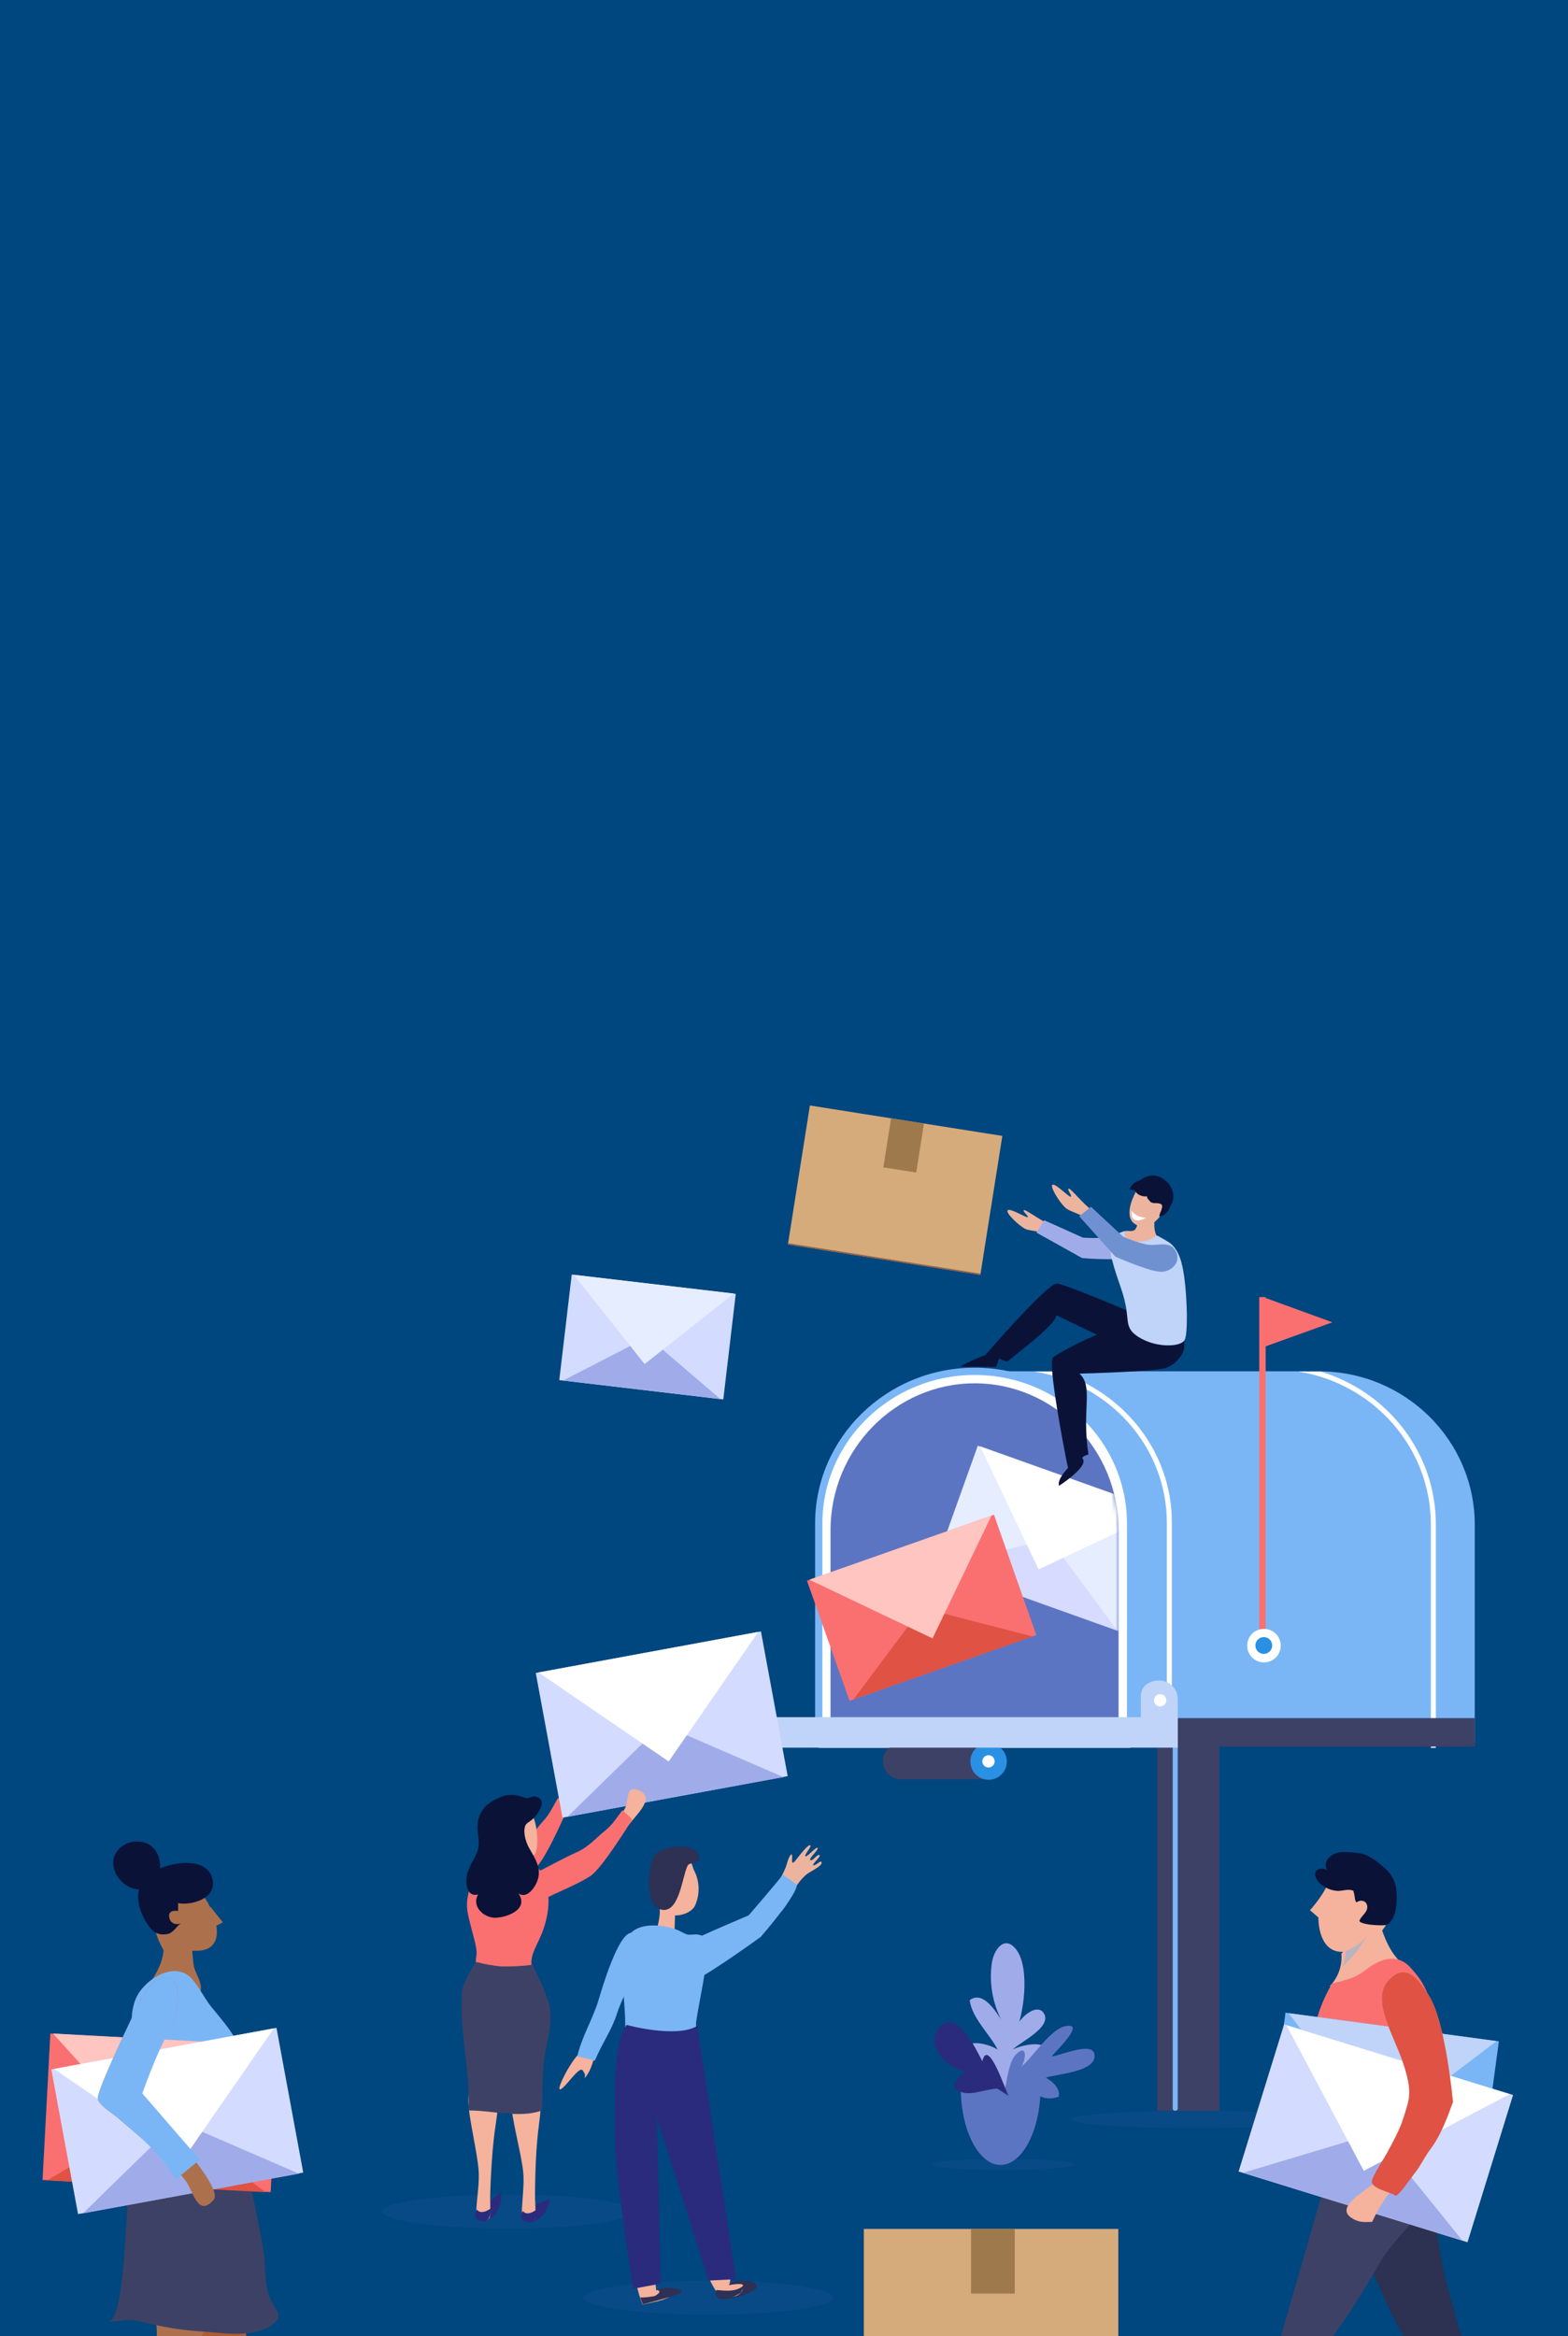 <?xml version="1.0" encoding="UTF-8"?> <svg xmlns="http://www.w3.org/2000/svg" width="376" height="560" viewBox="0 0 376 560" fill="none"><rect x="0" y="0" width="376" height="560" fill="#808080" stroke="none"/><g clip-path="url(#clip0_1903_86412)"><rect width="376" height="560" fill="#00467F"></rect><g clip-path="url(#clip1_1903_86412)"><path opacity="0.09" d="M316.84 508.028C316.84 509.168 303.414 510.107 286.834 510.107C270.253 510.107 256.828 509.168 256.828 508.028C256.828 506.888 270.253 505.949 286.834 505.949C303.414 505.949 316.84 506.888 316.84 508.028Z" fill="#5C75C3"></path><path opacity="0.09" d="M151.638 530.091C151.638 532.371 138.212 534.181 121.632 534.181C105.051 534.181 91.626 532.304 91.626 530.091C91.626 527.878 105.051 526 121.632 526C138.212 526 151.638 527.811 151.638 530.091Z" fill="#5C75C3"></path><path opacity="0.09" d="M257.566 518.826C257.566 519.563 249.913 520.167 240.515 520.167C231.117 520.167 223.465 519.563 223.465 518.826C223.465 518.088 231.117 517.484 240.515 517.484C249.913 517.484 257.566 518.088 257.566 518.826Z" fill="#5C75C3"></path><path opacity="0.09" d="M199.903 550.745C199.903 553.025 186.477 554.835 169.897 554.835C153.316 554.835 139.89 552.958 139.89 550.745C139.89 548.532 153.316 546.654 169.897 546.654C186.477 546.654 199.903 548.465 199.903 550.745Z" fill="#5C75C3"></path><path d="M281.739 413.965H292.412V505.97H281.739V413.965Z" fill="#3D4166"></path><path d="M277.469 413.965H281.766V505.97H277.469V413.965Z" fill="#3D4166"></path><path d="M233.689 328.705H316.256C336.932 328.705 353.646 345.202 353.646 365.52V417.759H196.298V365.52C196.298 345.222 213.013 328.705 233.689 328.705Z" fill="#7AB6F6"></path><path d="M196.298 418.941V366.031C196.298 356.125 200.238 346.625 207.25 339.62C214.262 332.615 223.772 328.68 233.689 328.68C243.605 328.68 253.116 332.615 260.128 339.62C267.14 346.625 271.079 356.125 271.079 366.031V418.941H196.298Z" fill="white"></path><path d="M196.332 417.894C196.562 417.891 196.782 417.798 196.945 417.635C197.108 417.472 197.201 417.252 197.204 417.022V365.186C197.204 345.538 213.584 329.578 233.722 329.578C253.86 329.578 270.24 345.538 270.24 365.186V416.955C270.24 417.186 270.332 417.408 270.495 417.572C270.659 417.735 270.881 417.827 271.112 417.827C271.344 417.827 271.566 417.735 271.729 417.572C271.893 417.408 271.985 417.186 271.985 416.955V365.186C271.985 344.599 254.8 327.834 233.722 327.834C212.644 327.834 195.459 344.599 195.459 365.186V416.955C195.443 417.076 195.454 417.2 195.491 417.316C195.528 417.433 195.591 417.54 195.674 417.63C195.758 417.719 195.86 417.789 195.973 417.835C196.087 417.881 196.209 417.901 196.332 417.894Z" fill="#7AB6F6"></path><path d="M247.98 328.76H253.35C269.327 333.521 281.007 347.872 281.007 364.904V417.747C281.007 417.907 280.944 418.06 280.83 418.174C280.717 418.287 280.563 418.35 280.403 418.35C280.243 418.35 280.089 418.287 279.976 418.174C279.863 418.06 279.799 417.907 279.799 417.747V364.918C279.732 346.664 265.971 331.576 247.98 328.76Z" fill="white"></path><path d="M311.282 328.76H316.652C332.628 333.521 344.309 348.14 344.309 365.374V418.954H343.107V365.374C343.107 346.933 329.272 331.576 311.282 328.76Z" fill="white"></path><path d="M269.3 411.832H353.68V418.672H269.3V411.832Z" fill="#3D4166"></path><path d="M281.813 505.942C281.955 505.959 282.098 505.92 282.211 505.832C282.325 505.744 282.398 505.615 282.417 505.473V411.59C282.398 411.449 282.325 411.32 282.211 411.232C282.098 411.144 281.955 411.104 281.813 411.121C281.673 411.116 281.536 411.161 281.425 411.246C281.315 411.332 281.238 411.454 281.208 411.59V505.473C281.227 505.615 281.301 505.744 281.414 505.832C281.527 505.92 281.67 505.959 281.813 505.942Z" fill="#7AB6F6"></path><path d="M268.233 418.222V366.788C268.233 347.341 252.726 331.582 233.729 331.582C214.732 331.582 199.158 347.408 199.158 366.788V418.155L268.233 418.222Z" fill="#5C75C3"></path><path d="M216.034 417.848H237.045C238.193 417.848 239.295 418.303 240.107 419.115C240.919 419.926 241.375 421.026 241.375 422.173C241.375 423.32 240.919 424.42 240.107 425.231C239.295 426.043 238.193 426.498 237.045 426.498H216.907V426.431C216.642 426.487 216.371 426.509 216.101 426.498C215.532 426.503 214.969 426.395 214.442 426.182C213.915 425.969 213.435 425.654 213.03 425.255C212.211 424.45 211.747 423.354 211.738 422.206C211.729 421.059 212.176 419.956 212.982 419.138C213.788 418.321 214.886 417.857 216.034 417.848Z" fill="#3D4166"></path><path d="M232.702 422.16C232.683 423.027 232.924 423.879 233.392 424.609C233.861 425.338 234.537 425.912 235.334 426.255C236.13 426.599 237.012 426.698 237.865 426.539C238.718 426.38 239.504 425.97 240.123 425.362C240.742 424.755 241.165 423.976 241.339 423.127C241.513 422.278 241.429 421.396 241.099 420.594C240.768 419.793 240.206 419.108 239.484 418.627C238.762 418.146 237.913 417.891 237.045 417.895C236.475 417.886 235.909 417.991 235.38 418.202C234.851 418.414 234.37 418.729 233.964 419.128C233.558 419.528 233.235 420.004 233.015 420.529C232.795 421.054 232.682 421.618 232.682 422.187L232.702 422.16Z" fill="#2A90E4"></path><path d="M235.555 422.192C235.555 422.484 235.641 422.769 235.804 423.012C235.966 423.254 236.196 423.443 236.466 423.555C236.736 423.667 237.033 423.696 237.32 423.639C237.606 423.582 237.869 423.442 238.076 423.235C238.282 423.029 238.423 422.766 238.48 422.48C238.537 422.194 238.508 421.897 238.396 421.628C238.284 421.358 238.095 421.128 237.852 420.965C237.609 420.803 237.324 420.717 237.032 420.717C236.641 420.72 236.267 420.877 235.991 421.153C235.715 421.429 235.558 421.802 235.555 422.192Z" fill="white"></path><path d="M182.933 411.603H273.556V406.641C273.556 404.16 275.57 402.818 277.986 402.818C278.568 402.817 279.145 402.931 279.683 403.153C280.221 403.376 280.71 403.702 281.121 404.113C281.533 404.524 281.859 405.012 282.081 405.549C282.304 406.087 282.418 406.663 282.417 407.244V418.912H182.933C182.043 418.912 181.189 418.559 180.56 417.93C179.93 417.302 179.577 416.449 179.577 415.56C179.577 413.682 181.121 411.603 182.933 411.603Z" fill="#BFD4F8"></path><path d="M276.718 407.567C276.718 407.859 276.804 408.144 276.966 408.387C277.129 408.629 277.359 408.818 277.629 408.93C277.899 409.042 278.196 409.071 278.482 409.014C278.769 408.957 279.032 408.817 279.239 408.61C279.445 408.404 279.586 408.141 279.643 407.855C279.7 407.569 279.671 407.272 279.559 407.003C279.447 406.733 279.258 406.503 279.015 406.34C278.772 406.178 278.486 406.092 278.194 406.092C277.804 406.095 277.43 406.252 277.154 406.528C276.878 406.804 276.721 407.177 276.718 407.567Z" fill="white"></path><path d="M301.964 310.922H303.508V394.075H301.964V310.922Z" fill="#FA7071"></path><path d="M302.924 322.925L319.505 316.957L302.924 310.922V322.925Z" fill="#FA7071"></path><path d="M299.064 394.457C299.064 395.253 299.301 396.031 299.743 396.692C300.186 397.354 300.815 397.87 301.551 398.174C302.287 398.479 303.097 398.559 303.878 398.403C304.659 398.248 305.377 397.865 305.94 397.302C306.503 396.739 306.887 396.023 307.042 395.242C307.198 394.462 307.118 393.653 306.813 392.917C306.508 392.182 305.992 391.554 305.33 391.112C304.667 390.67 303.889 390.434 303.092 390.434C302.024 390.434 300.999 390.857 300.244 391.612C299.489 392.367 299.064 393.39 299.064 394.457Z" fill="white"></path><path d="M301.038 394.424C301.038 394.822 301.156 395.211 301.377 395.542C301.599 395.872 301.913 396.13 302.281 396.283C302.649 396.435 303.054 396.475 303.445 396.397C303.835 396.319 304.194 396.128 304.476 395.846C304.758 395.565 304.949 395.207 305.027 394.816C305.105 394.426 305.065 394.022 304.912 393.654C304.76 393.286 304.502 392.972 304.171 392.751C303.84 392.53 303.45 392.412 303.052 392.412C302.518 392.412 302.006 392.624 301.628 393.001C301.25 393.379 301.038 393.89 301.038 394.424Z" fill="#2A90E4"></path><path d="M135.124 435.673C135.729 432.99 142.374 426.62 136.467 425.614C133.782 425.144 134.856 428.43 134.319 430.241C133.782 432.253 132.305 433.862 134.453 435.471L135.124 435.673Z" fill="#F5B29C"></path><path d="M136.4 432.856C136.4 432.856 131.097 445.396 128.479 447.676C125.861 449.956 121.229 452.639 117.335 455.321C117 452.773 115.724 451.7 114.113 449.755C117.805 447.14 121.699 444.189 124.384 442.513C127.069 440.836 128.613 438.288 130.224 436.544C131.835 434.801 132.641 432.99 133.782 430.979C134.722 431.582 135.527 432.186 136.4 432.856Z" fill="#FA7071"></path><path d="M120.088 525.598C120.088 525.598 113.71 529.554 115.456 531.767C117 533.645 120.96 529.42 120.088 525.598Z" fill="#2A2B7C"></path><path d="M120.356 443.115C120.356 443.115 121.296 447.206 119.752 449.754C119.752 449.754 125.189 450.022 126.935 448.413L125.391 444.724C125.391 444.724 127.606 445.462 128.344 444.322C129.083 443.182 129.083 437.817 127.673 435.068C126.263 432.319 121.43 430.24 119.416 434.8C118.846 436.15 118.633 437.624 118.797 439.08C118.962 440.536 119.499 441.926 120.356 443.115Z" fill="#F5B29C"></path><path d="M130.224 449.412C129.999 448.89 129.659 448.426 129.229 448.055C128.799 447.683 128.29 447.414 127.74 447.266C125.861 446.864 123.243 446.395 121.296 446.663C118.705 447.044 116.255 448.083 114.181 449.681C114.181 449.681 111.093 453.838 112.234 458.935C113.375 464.031 114.516 466.848 114.248 468.658C113.979 470.469 113.778 475.498 112.972 477.443C112.972 477.443 131.097 479.119 128.412 473.956C125.727 468.792 129.217 466.915 130.828 460.745C131.768 457.191 131.902 453.436 130.425 449.949C130.431 449.751 130.358 449.558 130.224 449.412Z" fill="#FA7071"></path><path d="M128.473 401.008L182.471 391.049L188.881 425.736L134.883 435.695L128.473 401.008Z" fill="#D3DCFF"></path><path d="M136.051 435.499L158.74 413.369L187.873 425.976L136.051 435.499Z" fill="#A0ACE9"></path><path d="M181.832 391.172L160.351 422.22L129.136 400.895L181.832 391.172Z" fill="white"></path><path d="M149.96 438.756C150.967 436.141 158.418 430.843 152.712 428.966C150.161 428.094 150.698 431.581 149.96 433.258C149.087 435.135 147.476 436.611 149.356 438.488L149.96 438.756Z" fill="#F5B29C"></path><path d="M151.571 436.143C151.571 436.143 144.522 447.744 141.569 449.689C138.615 451.633 133.648 453.578 129.486 455.657C129.553 453.041 128.412 451.834 127.069 449.689C131.097 447.61 135.393 445.263 138.279 443.989C141.166 442.714 143.046 440.434 144.925 438.959C146.805 437.484 147.812 435.807 149.221 433.93C150.067 434.598 150.853 435.338 151.571 436.143Z" fill="#FA7071"></path><path d="M113.308 474.029C113.308 474.029 111.227 480.601 113.509 490.258C114.919 496.159 112.368 499.512 112.301 503.334C112.234 507.156 114.516 515.941 114.785 520.501C115.053 525.061 113.375 531.7 114.785 531.834C116.194 531.968 116.53 532.706 117.403 531.633C117.671 531.231 117.537 526.671 117.537 526.671C117.537 526.671 117.738 516.612 118.812 509.638C119.886 502.663 120.222 495.287 119.953 492.605C119.685 489.922 120.759 482.412 120.759 482.412C120.759 482.412 116.731 473.091 113.308 474.029Z" fill="#F5B29C"></path><path d="M114.382 529.621C114.382 529.621 115.12 531.096 117.604 529.42C117.604 529.42 117.873 532.572 115.859 532.438C113.845 532.303 113.529 530.962 114.382 529.621Z" fill="#2A2B7C"></path><path d="M131.768 527.141C131.768 527.141 124.585 529.421 125.726 531.969C126.8 534.182 131.701 531.097 131.768 527.141Z" fill="#2A2B7C"></path><path d="M122.927 474.432C122.927 474.432 120.98 481.071 123.531 490.661C125.075 496.495 122.659 499.982 122.591 503.737C122.524 507.492 125.075 516.277 125.478 520.837C125.881 525.397 124.337 532.036 125.747 532.17C127.156 532.304 127.559 532.975 128.297 531.902C128.566 531.499 128.297 526.939 128.297 526.939C128.297 526.939 128.23 516.881 129.17 509.907C130.11 502.932 130.177 495.556 129.908 492.874C129.64 490.191 130.513 482.614 130.513 482.614C130.513 482.614 126.331 473.427 122.927 474.432Z" fill="#F5B29C"></path><path d="M125.391 529.958C125.391 529.958 126.129 531.433 128.613 529.689C128.613 529.689 128.949 532.841 126.935 532.707C124.921 532.573 124.518 531.299 125.391 529.958Z" fill="#2A2B7C"></path><path d="M124.585 430.508C124.988 430.642 125.324 430.709 125.659 430.843C126.331 431.111 125.995 431.044 126.733 430.977C127.203 430.91 127.74 430.508 128.344 430.642C131.634 431.312 128.881 435.068 127.606 436.141C126.331 437.214 125.861 436.945 125.726 438.89C125.787 440.404 126.226 441.88 127.002 443.182C128.546 445.864 130.157 448.345 128.546 451.564C127.807 453.04 126.062 455.118 124.317 453.844C126.8 457.465 122.102 459.477 119.014 459.678C116.127 459.88 112.972 456.996 114.65 454.112C111.898 454.783 111.63 451.497 111.965 449.552C112.368 447.407 113.711 445.797 114.449 443.852C115.187 441.908 114.583 440.164 114.516 438.152C114.449 434.531 116.396 432.318 119.551 430.977C121.109 430.191 122.908 430.024 124.585 430.508Z" fill="#0B1238"></path><path d="M130.983 490.862C129.841 495.825 130.244 500.787 129.976 505.884C124.471 507.828 117.96 505.817 112.321 505.884C112.858 496.63 110.173 487.241 110.71 477.786C110.844 475.305 114.133 470.275 114.133 470.275C116.112 470.806 118.134 471.165 120.175 471.348C122.688 471.417 125.202 471.282 127.693 470.946C127.693 470.946 131.184 477.987 131.788 480.804C132.439 484.224 131.654 487.577 130.983 490.862Z" fill="#3D4166"></path><mask id="mask0_1903_86412" style="mask-type:luminance" maskUnits="userSpaceOnUse" x="199" y="331" width="70" height="88"><path d="M268.232 418.224V366.79C268.232 347.343 252.726 331.584 233.729 331.584C214.731 331.584 199.158 347.41 199.158 366.79V418.157L268.232 418.224Z" fill="white"></path></mask><g mask="url(#mask0_1903_86412)"><path d="M224.197 375.24L234.467 346.539L279.242 362.499L268.904 391.2L224.197 375.24Z" fill="#E6EDFF"></path><path opacity="0.6" d="M225.069 375.575L251.652 368.869L267.964 390.931L225.069 375.575Z" fill="#CBCFFF"></path><path d="M278.664 362.237L249.061 376.186L235.031 346.68L278.664 362.237Z" fill="white"></path></g><path d="M134.111 330.814L137.1 305.508L176.433 310.144L173.443 335.451L134.111 330.814Z" fill="#D3DCFF"></path><path d="M135.01 330.918L155.35 320.457L172.736 335.344L135.01 330.918Z" fill="#A0ACE9"></path><path d="M175.992 310.063L154.578 326.962L137.594 305.57L175.992 310.063Z" fill="#E6EDFF"></path><path d="M193.512 378.914L238.354 363.088L248.497 391.923L203.722 407.682L193.512 378.914Z" fill="#FA7071"></path><path d="M204.662 407.346L221.041 385.418L247.624 392.258L204.662 407.346Z" fill="#DF5244"></path><path d="M237.756 363.289L223.619 392.728L194.083 378.646L237.756 363.289Z" fill="#FFC5C0"></path><path d="M252.149 293.623C250.269 293.153 245.839 289.733 245.503 290.069C245.167 290.404 246.711 291.477 246.443 291.745C246.174 292.013 242.415 289.599 241.677 290.069C240.938 290.538 244.093 293.623 245.839 294.561C247.248 295.299 253.693 295.232 253.357 297.445L252.149 293.623Z" fill="#ECB49F"></path><path d="M250.403 292.496L248.524 295.447L259.466 301.549C261.987 301.778 264.52 301.868 267.051 301.817C268.153 301.828 269.254 301.738 270.34 301.549C272.891 300.878 274.435 297.794 272.22 295.782C270.005 293.77 267.521 296.453 265.171 296.654C263.339 296.788 261.499 296.788 259.667 296.654L250.403 292.496Z" fill="#A0ACE9"></path><path d="M280.409 317.791C273.16 313.231 254.095 324.095 252.551 325.369C251.343 326.375 254.028 341.195 255.371 348.236C255.773 350.449 256.109 351.857 256.109 351.857C256.109 351.857 253.357 354.673 253.961 356.149C253.961 356.149 261.009 351.589 259.667 349.711C259.398 349.51 259.533 349.04 261.009 348.638C259.331 338.043 262.285 332.41 258.861 329.258C258.861 329.258 277.254 328.789 279.671 327.85C282.088 326.911 287.592 322.351 280.409 317.791Z" fill="#0B1238"></path><path d="M282.021 319.132C282.021 319.132 255.102 307.464 253.357 307.665C250.873 307.933 236.306 324.765 236.306 324.765C236.306 324.765 231.406 326.709 230.399 327.581L238.857 327.648L239.596 325.569C239.596 325.569 241.341 326.642 241.744 326.24C243.019 325.033 253.29 317.522 253.29 315.242L274.502 325.435C274.435 325.502 282.155 325.355 282.021 319.132Z" fill="#0B1238"></path><path d="M276.986 289.867C276.919 291.544 276.382 294.897 277.456 296.305C278.396 297.579 283.363 299.591 281.551 301.67C280.544 302.81 278.194 303.346 276.785 303.614C274.167 304.151 270.81 304.419 268.326 303.279C266.984 302.676 266.044 301.468 266.447 299.926C266.715 298.987 267.454 298.585 267.924 297.78C268.394 296.976 268.595 295.701 269.669 295.232C270.407 294.897 271.481 295.299 272.086 294.83C272.69 294.36 272.824 293.019 272.824 292.348C272.891 290.136 275.845 288.593 276.986 289.867Z" fill="#ECB49F"></path><path d="M276.852 292.281C276.796 291.657 276.774 291.03 276.785 290.403C275.442 289.8 273.227 291.208 272.757 293.086C272.757 293.22 272.69 293.421 272.69 293.555V293.957L272.22 294.762C272.361 295.104 272.591 295.403 272.886 295.627C273.181 295.851 273.53 295.992 273.898 296.036C275.106 296.103 276.315 293.421 276.852 292.281Z" fill="#ECB49F"></path><path d="M272.354 285.71C272.354 285.71 269.132 291.342 272.086 293.354C275.039 295.366 277.322 292.684 278.933 290.672C280.745 288.392 280.947 287.52 277.523 285.106C274.234 282.759 272.354 285.71 272.354 285.71Z" fill="#ECB49F"></path><path d="M270.877 285.172C271.482 283.295 273.361 282.691 275.308 282.624C276.203 282.518 277.106 282.732 277.859 283.228C278.665 283.996 279.245 284.97 279.537 286.044L270.877 285.172Z" fill="#0B1238"></path><path d="M279.738 283.228C275.845 279.606 272.354 283.898 272.354 283.898C272.232 284.025 272.161 284.192 272.153 284.368C271.683 286.044 273.831 287.05 275.174 286.715C274.637 286.849 275.845 288.056 275.912 288.123C276.65 288.592 277.389 288.257 278.127 288.525C278.194 288.525 278.262 288.592 278.329 288.592L278.53 288.726C279.067 289.397 277.993 290.738 277.993 291.61C278.596 291.498 279.155 291.218 279.607 290.803C280.058 290.388 280.383 289.854 280.544 289.263C281.886 287.519 281.484 284.77 279.738 283.228Z" fill="#0B1238"></path><path d="M262.016 290.136C260.204 289.197 256.646 284.637 256.243 284.905C255.841 285.173 257.116 286.581 256.78 286.85C256.445 287.118 253.223 283.698 252.417 283.966C251.612 284.234 253.961 288.124 255.505 289.532C256.713 290.672 263.292 292.147 262.352 294.293L262.016 290.136Z" fill="#ECB49F"></path><path d="M283.564 317.159C283.564 317.159 286.518 327.888 277.053 328.157L271.683 316.488C271.616 316.488 279.47 316.958 283.564 317.159Z" fill="#0B1238"></path><path d="M273.764 320.915C269.669 318.702 270.743 317.026 269.938 312.935C269.132 308.845 267.991 307.168 266.581 301.669C265.172 296.171 269.736 295.098 269.736 295.098C269.736 295.098 268.931 296.841 271.884 297.512C274.838 298.182 277.523 296.171 277.523 296.171C277.523 296.171 279.738 297.378 280.41 297.847C282.893 299.591 283.565 303.279 283.967 306.028C284.706 311.393 284.907 319.909 284.035 321.251C283.162 322.793 277.926 323.128 273.764 320.915Z" fill="#BFD4F8"></path><path d="M274.838 291.878C274.838 291.878 272.488 291.945 271.414 290.201C271.414 290.201 271.079 291.945 272.153 292.414C273.227 292.884 274.838 291.878 274.838 291.878Z" fill="white"></path><path d="M261.614 289.264L258.794 291.544L267.454 301.214C267.454 301.214 271.549 303.024 274.771 304.03C275.853 304.432 276.98 304.702 278.127 304.835C280.812 305.036 283.43 302.555 281.886 299.805C280.477 297.19 277.053 298.866 274.704 298.263C272.836 297.809 271.016 297.18 269.266 296.385L261.614 289.264Z" fill="#7091D0"></path><path d="M327.426 446.148C324.137 445.544 319.505 449.098 318.162 452.049C317.021 454.664 314.135 457.883 314.135 457.883L316.149 459.627C316.149 459.627 315.947 466.735 320.646 467.741C323.6 468.411 328.567 466.332 330.984 463.315C334.407 459.157 333.669 457.347 333.4 454.128C333.132 451.311 330.783 447.355 328.165 446.349C327.934 446.235 327.683 446.167 327.426 446.148Z" fill="#F5B29C"></path><path d="M329.238 458.018C328.5 462.108 324.472 465.394 321.653 468.278C321.776 469.68 321.6 471.092 321.137 472.421C320.675 473.75 319.935 474.966 318.968 475.989C318.162 476.928 326.419 474.447 327.225 474.246C329.238 473.709 332.595 473.642 334.139 472.167C335.817 470.625 336.287 470.893 335.011 469.418C333.132 467.339 331.118 463.248 329.91 456.811L329.238 458.018Z" fill="#F5B29C"></path><path d="M327.896 463.783C327.225 464.923 325.681 466.466 322.66 467.673C322.665 468.968 322.39 470.249 321.854 471.428C324.301 469.253 326.346 466.665 327.896 463.783Z" fill="#B9B3C0"></path><path d="M323.398 530.642C323.398 530.642 332.796 554.716 338.032 562.428C344.141 571.481 353.74 591.464 353.874 596.628L359.513 595.286C359.513 595.286 359.849 578.321 355.284 570.877C350.719 563.434 349.444 556.325 347.162 548.345C344.879 540.365 342.597 521.052 342.597 521.052C342.597 521.052 318.27 512.449 323.398 530.642Z" fill="#2D3152"></path><path d="M320.176 514.748C320.176 514.748 308.496 555.586 308.227 556.257C307.959 556.928 297.89 594.481 297.89 594.481C297.89 594.481 302.454 596.157 305.341 595.352C310.106 584.615 314.274 573.623 317.827 562.426C324.607 553.441 327.225 548.545 331.319 541.638C335.414 534.731 344.812 530.037 343.604 514.345C342.328 498.519 321.452 505.561 320.176 514.748Z" fill="#3D4166"></path><path d="M326.822 504.287C328.164 498.52 319.505 493.424 314.135 492.016C314.064 495.818 314.401 499.618 315.142 503.349C320.955 505.743 326.218 506.97 326.822 504.287Z" fill="#CDD8E4"></path><path d="M319.438 475.451C317.039 479.459 315.464 483.905 314.806 488.528C314.269 492.954 315.007 497.447 315.947 501.806C316.887 505.963 316.484 510.657 316.686 514.882C316.82 517.698 317.424 520.515 317.424 523.331C319.572 522.191 322.19 522.191 324.674 522.124C329.104 521.923 333.602 521.588 338.032 521.588C339.442 521.588 343.335 522.594 343.671 520.716C343.872 519.375 343.604 517.967 343.805 516.626C344.007 515.418 344.141 514.211 344.275 513.004C344.477 511.328 345.014 509.584 344.208 508.042C343.346 506.7 342.775 505.192 342.53 503.616C341.791 498.587 342.664 493.088 343.201 488.058C344.141 479.274 341.523 475.183 338.167 471.562C334.81 467.941 330.581 469.751 327.627 472.098C324.607 474.311 323.331 474.446 319.438 475.451Z" fill="#FA7071"></path><path d="M303.849 515.277L308.257 482.444L359.421 489.3L355.012 522.133L303.849 515.277Z" fill="#7AB6F6"></path><path d="M353.962 521.99L331.695 502.342L304.979 515.485L353.962 521.99Z" fill="#7091D0"></path><path d="M308.986 482.559L330.601 510.723L358.862 489.264L308.986 482.559Z" fill="#BFD4F8"></path><path d="M297.006 520.516L307.931 485.215L362.829 502.17L351.903 537.471L297.006 520.516Z" fill="#D3DCFF"></path><path d="M350.659 537.038L329.849 511.287L298.131 520.809L350.659 537.038Z" fill="#A0ACE9"></path><path d="M308.503 485.471L327.03 520.341L362.004 501.967L308.503 485.471Z" fill="white"></path><path d="M342.664 478.402C340.18 474.379 337.025 470.087 332.863 474.781C328.701 479.475 334.273 487.79 336.555 494.765C338.838 501.739 337.898 503.281 336.555 507.64C335.213 511.999 331.185 521.655 329.238 523.466C327.292 525.276 320.176 528.965 324.002 531.58C325.815 532.787 327.023 532.653 329.037 532.586C329.93 530.624 330.986 528.74 332.192 526.953C334.743 523.399 337.697 520.314 340.315 516.894C343.335 512.87 346.557 508.579 348.303 503.885C348.37 503.818 346.759 484.954 342.664 478.402Z" fill="#F5B29C"></path><path d="M342.664 478.402C340.18 474.379 337.025 470.087 332.863 474.781C328.701 479.475 334.273 487.79 336.555 494.765C338.838 501.739 337.898 503.281 336.555 507.64C335.616 510.59 334.005 513.407 332.595 516.089C332.058 517.095 328.97 521.789 328.97 522.929C328.903 524.673 333.602 525.478 334.743 526.349C336.22 525.343 338.099 522.326 339.241 520.918C340.65 519.174 341.523 517.162 342.865 515.352C345.483 511.932 346.893 507.975 348.437 503.818C348.37 503.818 346.759 484.954 342.664 478.402Z" fill="#DF5244"></path><path d="M324.607 453.256C323.398 452.652 322.123 453.256 320.847 453.256C319.31 453.187 317.841 452.595 316.686 451.579C315.947 450.976 314.873 449.433 315.611 448.494C316.148 447.757 317.827 447.69 318.297 448.427C316.887 445.879 319.505 444.069 321.854 443.934C323.202 443.924 324.548 444.013 325.882 444.203C328.366 444.471 330.917 446.751 332.662 448.36C334.039 449.759 334.831 451.63 334.877 453.591C335.079 455.871 334.81 459.894 332.729 461.303C331.991 461.772 325.546 461.37 326.016 460.297C326.553 459.09 328.164 458.218 327.829 456.743C327.56 455.469 326.151 455.334 325.278 456.005C324.741 455.469 324.942 454.194 324.539 453.39L324.607 453.256Z" fill="#0B1238"></path><path d="M183.457 459.142C183.239 458.877 183.058 458.584 182.92 458.27C181.98 456.326 184.329 453.979 185.403 452.704C186.593 451.242 187.565 449.616 188.29 447.876C188.693 447.072 189.028 444.859 189.834 444.456C190.237 444.859 189.364 447.675 190.774 445.932C191.848 444.59 193.727 442.109 194.264 442.31C194.801 442.512 192.855 444.523 193.123 444.926C193.392 445.328 195.741 442.579 196.077 442.914C196.412 443.249 193.996 445.462 194.264 445.797C194.734 446.401 196.01 444.322 196.479 444.657C196.949 444.993 195.271 446.2 194.935 447.072C195.741 447.34 196.882 445.596 197.016 446.468C197.151 447.34 194.197 448.614 193.324 449.352C191.714 450.794 190.452 452.582 189.632 454.582C188.961 456.259 185.672 461.623 183.457 459.142Z" fill="#ECB49F"></path><path d="M142.602 492.781C142.065 494.659 141.528 496.671 140.186 498.146C140.253 497.274 140.521 497.475 139.716 496.268C138.91 495.061 135.353 500.828 134.278 500.828C133.339 500.828 137.299 493.117 139.447 491.775L142.602 492.781Z" fill="#F5B29C"></path><path d="M151.732 463.342C148.443 462.403 144.213 477.156 143.542 479.369C142.2 483.862 139.38 488.489 138.44 492.915C140.253 493.384 140.857 493.317 142.602 493.988C144.952 488.69 146.697 486.611 147.973 482.588C148.912 479.704 150.523 476.686 151.933 473.87L151.732 463.342Z" fill="#7AB6F6"></path><path d="M157.303 454.959C159.451 457.44 157.303 463.341 156.229 466.225C157.975 466.024 159.854 465.688 161.599 466.225C161.868 462.671 161.667 457.775 162.405 455.294L157.303 454.959Z" fill="#F5B29C"></path><path d="M174.616 550.988C176.093 550.921 183.678 548.909 180.859 547.233C178.979 546.16 175.086 546.831 173.407 548.038L174.616 550.988Z" fill="#2E3054"></path><path d="M172.206 539.185C171.501 539.264 170.841 539.57 170.326 540.057C167.708 542.203 170.125 546.562 171.4 548.708C172.743 550.988 178.247 551.591 178.18 547.836C178.18 547.098 175.025 547.702 174.69 547.769C175.562 547.635 175.428 539.051 172.206 539.185Z" fill="#F5B29C"></path><path d="M154.081 552.396C156.498 551.793 160.928 551.39 162.137 548.976C160.257 548.507 159.116 548.373 157.303 549.043C157.505 548.976 156.632 544.081 156.565 543.611C156.364 541.533 156.297 539.521 156.229 537.442C156.229 533.15 148.912 539.273 154.081 552.396Z" fill="#F5B29C"></path><path d="M166.97 463.678C167.152 463.663 167.334 463.686 167.507 463.745C169.252 464.08 169.722 464.952 169.655 466.695C169.387 472.596 167.843 478.632 166.97 484.399C166.5 487.752 168.648 489.965 167.037 492.982C165.829 495.128 162.405 496.671 160.19 496.939C158.765 497.089 157.323 496.953 155.952 496.539C154.58 496.124 153.305 495.439 152.202 494.525C149.584 492.178 149.919 488.489 149.919 485.271C149.919 479.772 148.845 474.876 149.651 469.378C149.919 467.232 149.651 464.751 151.396 463.208C154.014 460.794 158.982 461.398 162.07 462.471C163.077 462.806 163.949 463.476 164.956 463.745C165.56 463.745 166.299 463.745 166.97 463.678Z" fill="#7AB6F6"></path><path d="M167.171 485.626L176.502 546.314L169.924 546.649L157.505 507.621L158.445 547.387L151.866 548.594C151.866 548.594 147.301 520.697 147.503 511.779C147.704 502.86 146.63 490.655 150.255 485.357C150.255 485.404 162.204 488.623 167.171 485.626Z" fill="#2A2B7C"></path><path d="M158.579 456.635C159.384 460.592 165.627 459.25 166.701 456.702C167.295 455.35 167.574 453.881 167.516 452.405C167.458 450.93 167.064 449.487 166.366 448.186C165.157 444.363 164.15 443.693 161.331 443.559C161.331 443.559 156.162 444.9 158.579 456.635Z" fill="#F5B29C"></path><path d="M153.544 550.72C154.671 550.708 155.794 550.596 156.901 550.385C157.37 550.25 158.914 549.178 157.639 548.976C158.78 548.038 162.338 548.306 163.479 549.178C164.352 549.848 154.148 552.329 154.148 552.329C153.947 551.86 153.746 551.256 153.544 550.72Z" fill="#2E3054"></path><path d="M164.889 447.18C163.546 449.863 162.875 459.184 158.243 457.642C154.685 456.502 155.357 447.516 156.901 444.833C158.243 442.62 165.694 441.682 167.104 444.029C168.917 446.979 165.493 446.107 164.889 447.18Z" fill="#2E3054"></path><path d="M191.069 451.74C191.203 454.221 182.409 464.28 182.409 464.28C182.409 464.28 171.333 472.327 166.97 474.473C166.971 471.41 166.16 468.403 164.62 465.755C168.782 463.609 179.523 459.116 179.523 459.116C179.523 459.116 186.236 451.337 187.712 449.393C188.384 449.728 191.069 451.74 191.069 451.74Z" fill="#7AB6F6"></path><path d="M178.643 547.434C176.965 549.512 174.079 549.11 171.796 548.909C170.789 552.597 176.025 550.719 177.636 549.579L178.643 547.434Z" fill="#2E3054"></path><path d="M59.296 561.268C58.759 557.378 52.382 526.397 52.382 526.397C50.234 518.484 33.788 512.919 34.459 525.66C35.13 538.401 53.792 559.793 47.415 564.286C38.755 570.455 31.035 585.744 25.128 590.64C24.446 591.165 23.856 591.799 23.383 592.517L21.168 594.663L27.209 602.442C27.209 602.442 28.619 600.766 26.672 597.547C26.398 597.104 26.258 596.592 26.27 596.071C26.605 596.071 59.827 565.224 59.296 561.268Z" fill="#AD5C32"></path><path d="M38.346 474.895C37.876 474.895 32.573 479.12 32.573 479.12C32.573 479.12 39.554 472.817 39.218 466.446C38.883 460.075 41.769 462.221 44.723 464.166C46.468 465.306 45.998 469.665 46.602 471.744C47.072 473.286 48.415 475.298 48.147 476.974C47.677 480.394 45.059 476.505 43.38 475.633C41.575 474.627 40.098 474.962 38.346 474.895Z" fill="#AD704D"></path><path d="M44.797 602.642C44.262 602.552 43.772 602.285 43.407 601.883C43.042 601.482 42.822 600.97 42.783 600.429L43.186 597.009C43.258 596.713 43.347 596.422 43.454 596.137L43.186 596.405L47.012 565.558C47.012 565.558 57.618 526.463 56.746 519.69C56.209 515.264 44.797 516.538 41.709 515.801C36.675 514.527 34.526 517.209 33.184 521.501C32.915 522.238 32.714 523.11 32.513 523.915C29.425 537.058 39.091 549.598 37.413 562.876C35.802 575.282 38.755 601.435 38.755 601.435L38.89 604.855L48.69 605.727C48.825 605.592 48.489 603.447 44.797 602.642Z" fill="#AD704D"></path><path d="M63.183 539.54C62.512 535.047 59.558 521.098 59.558 521.098C59.558 521.098 59.089 519.757 58.014 516.002C57.612 514.527 57.544 512.984 57.075 511.509C56.202 508.558 55.531 508.894 52.309 508.693C47.744 508.491 43.179 508.625 38.883 510.101C35.325 511.375 32.036 514.728 31.297 518.617C30.828 521.233 31.297 524.049 30.761 526.731C30.156 529.883 29.888 557.042 25.86 556.371C27.673 556.707 29.351 556.036 31.096 556.103C32.976 556.17 34.922 556.841 36.735 557.176C40.247 557.979 43.815 558.517 47.408 558.786C52.644 559.054 59.558 560.529 64.392 557.78C68.419 555.5 66.405 554.158 64.862 551.141C63.257 547.654 63.794 543.295 63.183 539.54Z" fill="#3D4166"></path><path d="M44.596 473.151C40.36 470.871 34.862 474.827 32.976 478.247C30.156 483.411 32.17 491.793 32.909 497.493C33.58 502.456 34.855 507.619 33.446 512.581C32.707 515.197 31.23 517.544 30.291 520.159C28.948 523.646 30.761 523.512 34.184 523.512C40.225 523.512 46.066 522.909 52.04 522.573C53.92 522.506 56.672 523.043 58.417 522.305C60.834 521.232 59.961 520.36 59.29 517.745C57.142 509.966 54.188 505.607 56.269 497.225C57.142 493.872 58.484 492.196 56.739 489.178C54.994 486.16 52.779 483.612 50.63 480.997C49.019 479.052 46.938 474.693 44.992 473.419C44.876 473.308 44.742 473.217 44.596 473.151Z" fill="#7AB6F6"></path><path d="M10.203 522.539L12.075 487.45L66.773 490.362L64.902 525.451L10.203 522.539Z" fill="#FA7071"></path><path d="M11.3 522.648L38.42 506.486L63.66 525.464L11.3 522.648Z" fill="#DF5244"></path><path d="M66.009 490.319L37.95 515.399L12.71 487.436L66.009 490.319Z" fill="#FFC5C0"></path><path d="M12.302 496.033L66.3 486.074L72.711 520.761L18.712 530.72L12.302 496.033Z" fill="#D3DCFF"></path><path d="M19.872 530.553L42.562 508.424L71.695 521.031L19.872 530.553Z" fill="#A0ACE9"></path><path d="M65.653 486.201L44.172 517.249L12.958 495.925L65.653 486.201Z" fill="white"></path><path d="M40.568 474.158C37.211 473.554 35.13 476.304 32.311 482.205C29.492 488.106 23.316 501.25 23.45 502.993C23.517 504.468 26.941 506.547 27.881 507.352C30.901 509.967 33.989 512.448 36.943 515.131C39.628 517.478 42.514 519.959 44.596 522.843C46.408 525.391 47.482 531.627 51.241 527.268C53.322 524.854 43.119 513.32 40.971 511.241C37.547 507.955 31.975 500.981 31.975 500.981C31.975 500.981 37.614 491.928 40.366 487.1C43.119 482.272 43.521 474.694 40.568 474.158Z" fill="#AD704D"></path><path d="M40.568 474.158C37.211 473.554 35.13 476.304 32.311 482.205C29.492 488.106 23.316 501.25 23.45 502.993C23.517 504.468 26.941 506.547 27.881 507.352C33.251 511.979 38.621 516.07 42.045 522.44C43.991 520.965 47.885 517.679 47.885 517.679L34.123 501.786C34.123 501.786 37.614 491.928 40.366 487.167C43.119 482.406 43.521 474.694 40.568 474.158Z" fill="#7AB6F6"></path><path d="M39.762 468.256C37.144 464.635 35.533 457.929 37.211 453.771C38.957 449.48 42.112 448.943 46.005 451.491C49.899 454.04 55.604 465.641 48.959 467.384C47.281 467.854 45.401 467.25 43.79 468.122L39.762 468.256Z" fill="#AD704D"></path><path d="M38.346 447.87C43.179 445.859 50.228 445.657 51.033 450.821C51.704 455.18 45.797 456.789 42.709 456.186V458.063C42.709 458.063 40.024 457.527 40.628 459.807C40.964 461.148 42.306 461.483 43.515 461.014C42.306 461.483 41.769 463.361 39.957 463.629C37.608 463.964 36.332 462.824 35.191 460.947C33.244 457.795 32.103 453.771 34.385 450.62C35.411 449.339 36.787 448.384 38.346 447.87Z" fill="#0B1238"></path><path d="M50.429 456.99L53.45 460.813L50.496 462.221L50.429 456.99Z" fill="#AD704D"></path><path d="M35.466 452.565C29.693 454.71 23.853 446.395 29.357 442.506C31.64 440.896 35.13 440.963 37.01 443.243C39.292 445.993 38.017 449.279 38.218 452.565H35.466Z" fill="#0B1238"></path><path d="M192.602 294.902L197.026 268.853L237.596 275.73L233.171 301.779L192.602 294.902Z" fill="#7AB6F6"></path><path d="M193.472 295.028L215.087 285.305L232.346 301.6L193.472 295.028Z" fill="#5C75C3"></path><path d="M237.045 275.649L213.953 291.945L197.507 268.943L237.045 275.649Z" fill="#BFD4F8"></path><path d="M230.386 500.432C230.386 510.625 234.682 518.94 239.918 518.94C245.154 518.94 249.517 510.625 249.517 500.432H230.386Z" fill="#5C75C3"></path><path d="M241.864 501.772C244.751 500.163 250.39 498.487 251.531 494.664C253.411 488.428 245.959 489.769 242.871 491.244C244.617 489.501 252.135 486.014 250.39 482.728C248.644 479.442 243.006 484.74 243.341 487.556C245.557 483.063 246.966 472.065 243.878 467.572C241.126 463.616 238.374 467.036 237.837 470.523C237.186 475.158 237.958 479.882 240.052 484.069C238.642 481.923 235.622 477.095 232.534 479.442C233.004 483.667 237.434 487.69 239.246 491.311C237.3 489.97 230.99 488.16 231.325 492.317C231.594 495.938 238.844 497.011 240.186 499.358L241.864 501.772Z" fill="#A0ACE9"></path><path d="M240.992 500.633C241.529 498.353 241.932 494.129 243.677 492.385C246.362 489.77 246.094 493.726 244.885 495.403C247.638 493.123 251.867 486.417 255.425 485.679C260.66 484.606 253.008 491.782 252.202 492.922C254.418 492.72 262.272 489.099 262.473 492.653C262.741 496.677 253.276 497.146 250.793 498.018C252.404 498.957 254.283 500.499 253.881 502.578C250.457 503.785 248.98 502.109 246.228 500.835C244.684 502.846 241.395 503.182 239.717 501.17L240.992 500.633Z" fill="#5C75C3"></path><path d="M241.865 502.389C241.26 501.584 236.964 488.172 235.555 494.074C234.078 491.257 229.446 481.399 225.351 485.892C221.458 490.184 227.298 496.085 231.728 496.488C229.782 497.896 226.962 500.31 230.654 501.517C233.205 502.322 236.696 500.645 239.179 500.645L241.865 502.389Z" fill="#2A2B7C"></path><path d="M207.146 534.275H268.165V578.333H207.146V534.275Z" fill="#D6AB7B"></path><path d="M232.856 534.275H243.328V549.766H232.856V534.275Z" fill="#9E794B"></path><path d="M188.934 298.301L194.211 264.985L240.358 272.278L235.081 305.594L188.934 298.301Z" fill="#D6AB7B"></path><path d="M235.078 305.289L235.024 305.618L188.874 298.322L188.927 297.986" fill="#8E644B"></path><path d="M211.815 279.811L213.671 268.087L221.561 269.334L219.705 281.058L211.815 279.811Z" fill="#9E794B"></path></g></g><defs><clipPath id="clip0_1903_86412"><rect width="376" height="560" fill="white"></rect></clipPath><clipPath id="clip1_1903_86412"><rect width="388" height="342" fill="white" transform="translate(-12 265)"></rect></clipPath></defs></svg> 